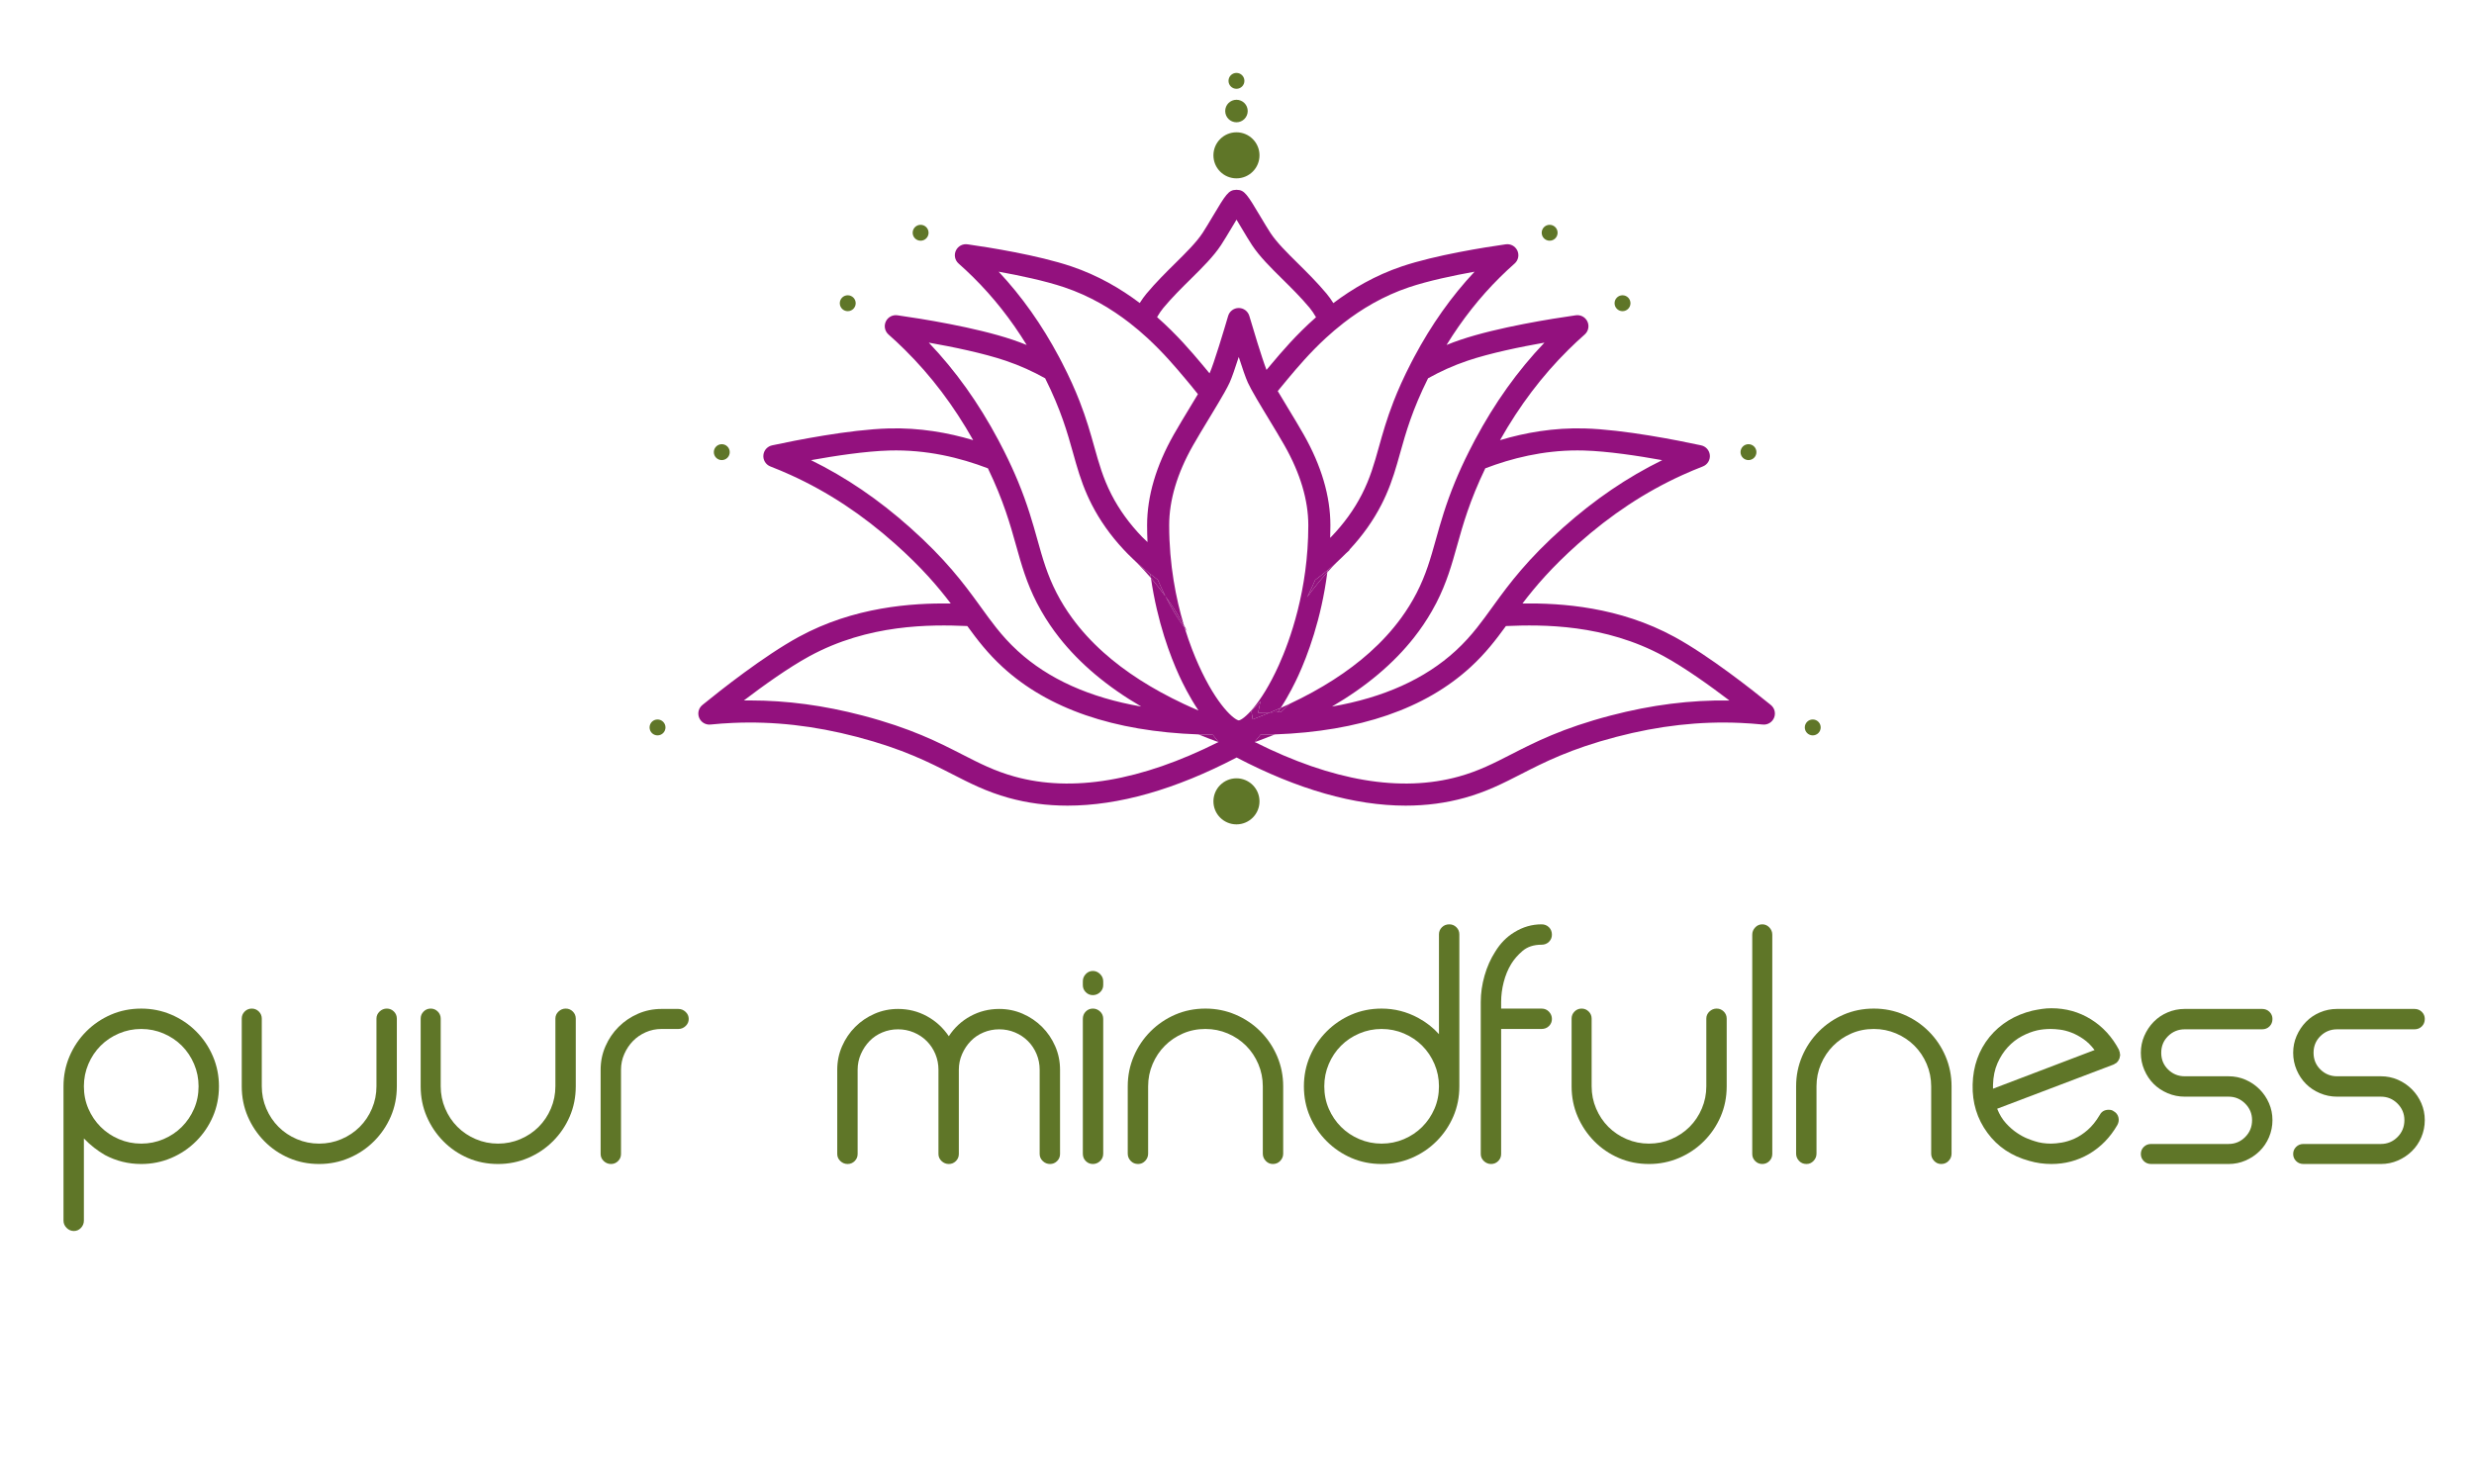 <?xml version="1.0" encoding="utf-8"?>
<!-- Generator: Adobe Illustrator 15.0.2, SVG Export Plug-In . SVG Version: 6.00 Build 0)  -->
<!DOCTYPE svg PUBLIC "-//W3C//DTD SVG 1.1//EN" "http://www.w3.org/Graphics/SVG/1.1/DTD/svg11.dtd">
<svg version="1.1" id="Laag_1" xmlns="http://www.w3.org/2000/svg" xmlns:xlink="http://www.w3.org/1999/xlink" x="0px" y="0px"
	 width="1231.902px" height="739.248px" viewBox="0 0 1231.902 739.248" enable-background="new 0 0 1231.902 739.248"
	 xml:space="preserve">
<g>
	<path fill="#5F7628" d="M109.024,541.055c0,5.392-1.005,10.406-3.01,15.05c-2.008,4.645-4.789,8.745-8.342,12.299
		c-3.555,3.555-7.683,6.337-12.384,8.342c-4.703,2.008-9.691,3.01-14.964,3.01c-6.423,0-12.443-1.489-18.06-4.472
		c-3.784-2.177-7.283-4.929-10.492-8.256v40.936c0,1.376-0.489,2.58-1.462,3.612c-0.976,1.031-2.15,1.548-3.526,1.548
		s-2.58-0.517-3.612-1.548c-1.032-1.032-1.548-2.236-1.548-3.612v-66.908c0-5.272,1.002-10.261,3.01-14.964
		c2.005-4.7,4.786-8.828,8.342-12.384c3.553-3.553,7.654-6.335,12.298-8.342c4.644-2.005,9.659-3.011,15.05-3.011
		c5.273,0,10.261,1.006,14.964,3.011c4.701,2.007,8.829,4.789,12.384,8.342c3.553,3.556,6.334,7.684,8.342,12.384
		C108.02,530.794,109.024,535.782,109.024,541.055z M41.772,541.055c0,4.016,0.745,7.74,2.236,11.181
		c1.489,3.439,3.526,6.449,6.106,9.029s5.617,4.617,9.116,6.106c3.497,1.491,7.194,2.235,11.094,2.235
		c3.897,0,7.595-0.744,11.094-2.235c3.497-1.489,6.536-3.526,9.116-6.106s4.614-5.59,6.106-9.029
		c1.489-3.44,2.236-7.165,2.236-11.181c0-3.896-0.747-7.595-2.236-11.094c-1.492-3.496-3.526-6.536-6.106-9.116
		s-5.62-4.614-9.116-6.105c-3.499-1.489-7.197-2.236-11.094-2.236c-3.9,0-7.598,0.747-11.094,2.236
		c-3.499,1.491-6.536,3.525-9.116,6.105s-4.617,5.62-6.106,9.116C42.517,533.46,41.772,537.158,41.772,541.055z"/>
	<path fill="#5F7628" d="M192.614,502.354c1.376,0,2.551,0.489,3.526,1.462c0.973,0.976,1.462,2.15,1.462,3.526v33.712
		c0,5.392-1.005,10.406-3.01,15.05c-2.007,4.645-4.789,8.745-8.342,12.299c-3.556,3.555-7.684,6.337-12.384,8.342
		c-4.703,2.008-9.691,3.01-14.964,3.01c-5.391,0-10.406-1.002-15.05-3.01c-4.644-2.005-8.716-4.787-12.212-8.342
		c-3.499-3.554-6.251-7.654-8.256-12.299c-2.007-4.644-3.01-9.658-3.01-15.05v-33.712c0-1.376,0.486-2.551,1.462-3.526
		c0.973-0.973,2.15-1.462,3.526-1.462s2.551,0.489,3.526,1.462c0.973,0.976,1.462,2.15,1.462,3.526v33.712
		c0,3.899,0.744,7.598,2.236,11.094c1.489,3.5,3.526,6.536,6.106,9.116s5.617,4.617,9.116,6.106
		c3.496,1.491,7.194,2.235,11.094,2.235c3.897,0,7.595-0.744,11.094-2.235c3.497-1.489,6.536-3.526,9.116-6.106
		c2.58-2.58,4.615-5.616,6.106-9.116c1.489-3.496,2.236-7.194,2.236-11.094v-33.712c0-1.376,0.516-2.551,1.548-3.526
		C190.034,502.844,191.238,502.354,192.614,502.354z"/>
	<path fill="#5F7628" d="M281.708,502.354c1.376,0,2.551,0.489,3.526,1.462c0.973,0.976,1.462,2.15,1.462,3.526v33.712
		c0,5.392-1.005,10.406-3.01,15.05c-2.007,4.645-4.789,8.745-8.342,12.299c-3.556,3.555-7.684,6.337-12.384,8.342
		c-4.703,2.008-9.691,3.01-14.964,3.01c-5.391,0-10.406-1.002-15.05-3.01c-4.644-2.005-8.716-4.787-12.212-8.342
		c-3.499-3.554-6.251-7.654-8.256-12.299c-2.007-4.644-3.01-9.658-3.01-15.05v-33.712c0-1.376,0.486-2.551,1.462-3.526
		c0.973-0.973,2.15-1.462,3.526-1.462s2.551,0.489,3.526,1.462c0.973,0.976,1.462,2.15,1.462,3.526v33.712
		c0,3.899,0.744,7.598,2.236,11.094c1.489,3.5,3.526,6.536,6.106,9.116s5.617,4.617,9.116,6.106
		c3.496,1.491,7.194,2.235,11.094,2.235c3.897,0,7.595-0.744,11.094-2.235c3.497-1.489,6.536-3.526,9.116-6.106
		c2.58-2.58,4.615-5.616,6.106-9.116c1.489-3.496,2.236-7.194,2.236-11.094v-33.712c0-1.376,0.516-2.551,1.548-3.526
		C279.128,502.844,280.332,502.354,281.708,502.354z"/>
	<path fill="#5F7628" d="M304.238,579.755c-1.376,0-2.58-0.486-3.612-1.462c-1.032-0.973-1.548-2.15-1.548-3.526v-41.968
		c0-4.128,0.801-8.024,2.408-11.696c1.604-3.668,3.784-6.88,6.536-9.632s5.961-4.929,9.632-6.536
		c3.668-1.604,7.568-2.407,11.696-2.407h8.428c1.376,0,2.58,0.488,3.612,1.462c1.032,0.976,1.548,2.149,1.548,3.525
		s-0.516,2.554-1.548,3.526c-1.032,0.976-2.236,1.462-3.612,1.462h-8.428c-2.752,0-5.362,0.546-7.826,1.634
		c-2.467,1.091-4.587,2.554-6.364,4.386c-1.779,1.836-3.212,3.986-4.3,6.45c-1.091,2.468-1.634,5.074-1.634,7.826v41.968
		c0,1.376-0.489,2.554-1.462,3.526C306.789,579.269,305.614,579.755,304.238,579.755z"/>
	<path fill="#5F7628" d="M422.057,579.755c-1.376,0-2.58-0.486-3.612-1.462c-1.032-0.973-1.548-2.15-1.548-3.526v-41.968
		c0-4.128,0.801-8.024,2.408-11.696c1.604-3.668,3.783-6.88,6.535-9.632s5.961-4.929,9.633-6.536
		c3.668-1.604,7.568-2.407,11.695-2.407c5.16,0,9.947,1.203,14.362,3.611c4.413,2.408,8.055,5.735,10.923,9.977
		c2.752-4.241,6.334-7.568,10.75-9.977c4.412-2.408,9.201-3.611,14.361-3.611c4.128,0,8.025,0.803,11.695,2.407
		c3.669,1.607,6.881,3.784,9.633,6.536s4.929,5.964,6.535,9.632c1.605,3.672,2.408,7.568,2.408,11.696v41.968
		c0,1.376-0.488,2.554-1.461,3.526c-0.977,0.976-2.15,1.462-3.526,1.462s-2.58-0.486-3.612-1.462
		c-1.031-0.973-1.548-2.15-1.548-3.526v-41.968c0-2.752-0.517-5.358-1.548-7.826c-1.032-2.464-2.467-4.614-4.301-6.45
		c-1.835-1.832-3.984-3.268-6.449-4.3c-2.467-1.032-5.074-1.548-7.826-1.548s-5.361,0.516-7.826,1.548
		c-2.467,1.032-4.588,2.468-6.363,4.3c-1.779,1.836-3.212,3.986-4.301,6.45c-1.091,2.468-1.634,5.074-1.634,7.826v41.968
		c0,1.376-0.489,2.554-1.462,3.526c-0.976,0.976-2.15,1.462-3.525,1.462c-1.377,0-2.58-0.486-3.613-1.462
		c-1.031-0.973-1.547-2.15-1.547-3.526v-41.968c0-2.752-0.517-5.358-1.549-7.826c-1.031-2.464-2.467-4.614-4.3-6.45
		c-1.835-1.832-3.985-3.268-6.45-4.3c-2.467-1.032-5.074-1.548-7.826-1.548s-5.361,0.516-7.826,1.548
		c-2.467,1.032-4.587,2.468-6.363,4.3c-1.779,1.836-3.211,3.986-4.301,6.45c-1.09,2.468-1.633,5.074-1.633,7.826v41.968
		c0,1.376-0.49,2.554-1.463,3.526C424.607,579.269,423.433,579.755,422.057,579.755z"/>
	<path fill="#5F7628" d="M544.176,495.646c-1.377,0-2.554-0.486-3.526-1.462c-0.976-0.973-1.462-2.149-1.462-3.525v-1.893
		c0-1.376,0.486-2.58,1.462-3.611c0.973-1.032,2.149-1.549,3.526-1.549c1.375,0,2.58,0.517,3.611,1.549
		c1.032,1.031,1.549,2.235,1.549,3.611v1.893c0,1.376-0.517,2.553-1.549,3.525C546.756,495.16,545.551,495.646,544.176,495.646z
		 M544.176,579.755c-1.377,0-2.554-0.486-3.526-1.462c-0.976-0.973-1.462-2.206-1.462-3.698v-67.08c0-1.488,0.486-2.723,1.462-3.698
		c0.973-0.973,2.149-1.462,3.526-1.462c1.375,0,2.58,0.489,3.611,1.462c1.032,0.976,1.549,2.21,1.549,3.698v67.08
		c0,1.492-0.517,2.726-1.549,3.698C546.756,579.269,545.551,579.755,544.176,579.755z"/>
	<path fill="#5F7628" d="M566.707,579.755c-1.492,0-2.726-0.516-3.698-1.548c-0.976-1.032-1.462-2.236-1.462-3.612v-33.54
		c0-5.272,1.002-10.261,3.01-14.964c2.005-4.7,4.787-8.828,8.342-12.384c3.553-3.553,7.654-6.335,12.299-8.342
		c4.644-2.005,9.658-3.011,15.049-3.011c5.273,0,10.262,1.006,14.965,3.011c4.7,2.007,8.828,4.789,12.384,8.342
		c3.553,3.556,6.335,7.684,8.342,12.384c2.005,4.703,3.011,9.691,3.011,14.964v33.54c0,1.376-0.49,2.58-1.463,3.612
		c-0.975,1.032-2.209,1.548-3.697,1.548c-1.377,0-2.554-0.516-3.526-1.548c-0.976-1.032-1.462-2.236-1.462-3.612v-33.54
		c0-3.896-0.748-7.595-2.236-11.094c-1.492-3.496-3.525-6.536-6.105-9.116s-5.62-4.614-9.116-6.105
		c-3.499-1.489-7.197-2.236-11.095-2.236c-4.015,0-7.739,0.747-11.18,2.236c-3.439,1.491-6.449,3.525-9.029,6.105
		s-4.617,5.62-6.106,9.116c-1.491,3.499-2.235,7.197-2.235,11.094v33.54c0,1.376-0.49,2.58-1.463,3.612
		C569.257,579.239,568.082,579.755,566.707,579.755z"/>
	<path fill="#5F7628" d="M687.965,502.354c6.42,0,12.497,1.549,18.232,4.645c4.012,2.18,7.452,4.875,10.319,8.084v-49.708
		c0-1.376,0.487-2.551,1.462-3.526c0.973-0.973,2.207-1.462,3.698-1.462c1.376,0,2.55,0.489,3.526,1.462
		c0.973,0.976,1.462,2.15,1.462,3.526v75.68c0,5.392-1.005,10.406-3.011,15.05c-2.007,4.645-4.789,8.745-8.342,12.299
		c-3.555,3.555-7.684,6.337-12.384,8.342c-4.703,2.008-9.69,3.01-14.964,3.01c-5.391,0-10.406-1.002-15.05-3.01
		c-4.644-2.005-8.745-4.787-12.298-8.342c-3.556-3.554-6.338-7.654-8.342-12.299c-2.008-4.644-3.011-9.658-3.011-15.05
		c0-5.272,1.003-10.261,3.011-14.964c2.004-4.7,4.786-8.828,8.342-12.384c3.553-3.553,7.654-6.335,12.298-8.342
		C677.559,503.36,682.574,502.354,687.965,502.354z M716.517,541.055c0-3.896-0.747-7.595-2.235-11.094
		c-1.492-3.496-3.526-6.536-6.106-9.116s-5.62-4.614-9.116-6.105c-3.499-1.489-7.197-2.236-11.094-2.236
		c-3.899,0-7.598,0.747-11.094,2.236c-3.5,1.491-6.536,3.525-9.116,6.105s-4.617,5.62-6.106,9.116
		c-1.491,3.499-2.235,7.197-2.235,11.094c0,4.016,0.744,7.74,2.235,11.181c1.489,3.439,3.526,6.449,6.106,9.029
		s5.616,4.617,9.116,6.106c3.496,1.491,7.194,2.235,11.094,2.235c3.896,0,7.595-0.744,11.094-2.235
		c3.496-1.489,6.536-3.526,9.116-6.106s4.614-5.59,6.106-9.029C715.77,548.795,716.517,545.07,716.517,541.055z"/>
	<path fill="#5F7628" d="M742.486,579.755c-1.375,0-2.579-0.486-3.611-1.462c-1.032-0.973-1.548-2.15-1.548-3.526v-75.68
		c0-4.356,0.629-8.742,1.892-13.158c1.261-4.413,3.037-8.398,5.332-11.954c2.521-4.128,5.676-7.337,9.461-9.632
		c4.24-2.637,8.771-3.956,13.588-3.956c1.488,0,2.722,0.489,3.697,1.462c0.973,0.976,1.462,2.209,1.462,3.698
		c0,1.376-0.489,2.553-1.462,3.526c-0.976,0.976-2.209,1.462-3.697,1.462c-3.9,0-7.053,1.031-9.461,3.096s-4.3,4.243-5.676,6.536
		c-1.607,2.639-2.838,5.619-3.697,8.944c-0.861,3.327-1.291,6.651-1.291,9.976v3.268H767.6c1.488,0,2.722,0.517,3.697,1.549
		c0.973,1.031,1.462,2.235,1.462,3.611s-0.489,2.554-1.462,3.526c-0.976,0.976-2.209,1.462-3.697,1.462h-20.125v62.264
		c0,1.376-0.488,2.554-1.461,3.526C745.037,579.269,743.863,579.755,742.486,579.755z"/>
	<path fill="#5F7628" d="M854.802,502.354c1.376,0,2.551,0.489,3.526,1.462c0.973,0.976,1.462,2.15,1.462,3.526v33.712
		c0,5.392-1.005,10.406-3.011,15.05c-2.007,4.645-4.789,8.745-8.342,12.299c-3.555,3.555-7.684,6.337-12.383,8.342
		c-4.703,2.008-9.691,3.01-14.965,3.01c-5.391,0-10.406-1.002-15.05-3.01c-4.644-2.005-8.716-4.787-12.212-8.342
		c-3.499-3.554-6.252-7.654-8.256-12.299c-2.008-4.644-3.01-9.658-3.01-15.05v-33.712c0-1.376,0.486-2.551,1.461-3.526
		c0.974-0.973,2.15-1.462,3.526-1.462s2.551,0.489,3.526,1.462c0.973,0.976,1.462,2.15,1.462,3.526v33.712
		c0,3.899,0.744,7.598,2.235,11.094c1.489,3.5,3.526,6.536,6.106,9.116s5.617,4.617,9.116,6.106
		c3.496,1.491,7.194,2.235,11.094,2.235c3.896,0,7.596-0.744,11.094-2.235c3.497-1.489,6.537-3.526,9.116-6.106
		c2.58-2.58,4.614-5.616,6.106-9.116c1.488-3.496,2.236-7.194,2.236-11.094v-33.712c0-1.376,0.516-2.551,1.547-3.526
		C852.223,502.844,853.426,502.354,854.802,502.354z"/>
	<path fill="#5F7628" d="M877.504,579.755c-1.375,0-2.553-0.486-3.525-1.462c-0.977-0.973-1.463-2.15-1.463-3.526v-109.22
		c0-1.376,0.486-2.58,1.463-3.612c0.973-1.032,2.15-1.548,3.525-1.548c1.377,0,2.551,0.516,3.526,1.548
		c0.973,1.032,1.462,2.236,1.462,3.612v109.22c0,1.376-0.489,2.554-1.462,3.526C880.055,579.269,878.881,579.755,877.504,579.755z"
		/>
	<path fill="#5F7628" d="M899.518,579.755c-1.491,0-2.725-0.516-3.697-1.548c-0.976-1.032-1.463-2.236-1.463-3.612v-33.54
		c0-5.272,1.003-10.261,3.011-14.964c2.005-4.7,4.786-8.828,8.342-12.384c3.554-3.553,7.654-6.335,12.298-8.342
		c4.645-2.005,9.66-3.011,15.051-3.011c5.271,0,10.26,1.006,14.963,3.011c4.701,2.007,8.828,4.789,12.385,8.342
		c3.553,3.556,6.334,7.684,8.342,12.384c2.006,4.703,3.01,9.691,3.01,14.964v33.54c0,1.376-0.488,2.58-1.461,3.612
		c-0.977,1.032-2.209,1.548-3.699,1.548c-1.375,0-2.553-0.516-3.525-1.548c-0.977-1.032-1.463-2.236-1.463-3.612v-33.54
		c0-3.896-0.746-7.595-2.234-11.094c-1.492-3.496-3.527-6.536-6.107-9.116s-5.619-4.614-9.115-6.105
		c-3.5-1.489-7.197-2.236-11.094-2.236c-4.016,0-7.74,0.747-11.181,2.236c-3.44,1.491-6.45,3.525-9.03,6.105
		s-4.617,5.62-6.105,9.116c-1.492,3.499-2.236,7.197-2.236,11.094v33.54c0,1.376-0.488,2.58-1.462,3.612
		C902.068,579.239,900.895,579.755,899.518,579.755z"/>
	<path fill="#5F7628" d="M1055.521,524.371c0,0.23,0.026,0.403,0.086,0.516c0.057,0.116,0.086,0.288,0.086,0.517
		c0,0.459-0.06,0.747-0.172,0.859c0,0.46-0.06,0.747-0.172,0.86v0.172c-0.231,0.231-0.345,0.46-0.345,0.688l-0.172,0.173
		c-0.115,0.115-0.172,0.23-0.172,0.344c0,0.115-0.115,0.231-0.344,0.344c-0.115,0.231-0.231,0.374-0.344,0.43
		c-0.116,0.06-0.231,0.146-0.345,0.259l-0.688,0.344c0,0.115-0.06,0.172-0.172,0.172c-0.116,0-0.231,0.06-0.344,0.172
		l-57.965,22.017c1.146,2.867,2.607,5.275,4.387,7.224c1.776,1.951,3.611,3.556,5.504,4.815c1.892,1.264,3.639,2.21,5.246,2.839
		c1.604,0.631,2.809,1.062,3.611,1.29c2.408,0.803,5.102,1.203,8.084,1.203c1.489,0,3.269-0.172,5.332-0.516
		c2.064-0.344,4.185-1.002,6.364-1.978c2.177-0.974,4.356-2.408,6.536-4.301c2.177-1.892,4.185-4.386,6.02-7.481
		c0.917-1.72,2.408-2.58,4.473-2.58c1.032,0,1.833,0.231,2.408,0.688c1.26,0.688,2.063,1.693,2.407,3.011
		c0.345,1.319,0.172,2.609-0.516,3.87c-3.556,6.191-8.256,11.008-14.104,14.447c-5.734,3.327-11.983,4.988-18.747,4.988
		c-3.784,0-7.456-0.516-11.009-1.548c-8.831-2.408-15.768-7.052-20.812-13.933c-5.16-6.992-7.627-15.02-7.396-24.079
		c0.229-9.173,3.037-17.085,8.429-23.736c5.388-6.536,12.496-10.893,21.327-13.072c1.604-0.344,3.183-0.629,4.73-0.859
		c1.548-0.229,3.123-0.345,4.73-0.345c7.224,0,13.786,1.836,19.693,5.504c5.904,3.672,10.578,8.772,14.019,15.309v0.344
		c0.112,0.115,0.172,0.231,0.172,0.344C1055.461,523.799,1055.521,524.027,1055.521,524.371z M1042.965,522.995
		c-1.721-2.293-3.586-4.128-5.591-5.504c-2.007-1.376-3.985-2.436-5.934-3.183c-1.951-0.744-3.813-1.23-5.59-1.462
		c-1.779-0.229-3.354-0.344-4.73-0.344c-1.147,0-2.295,0.059-3.439,0.172c-1.147,0.115-2.236,0.288-3.269,0.516
		c-2.523,0.575-5.074,1.549-7.653,2.925c-2.58,1.376-4.902,3.182-6.967,5.418c-2.063,2.235-3.783,4.901-5.159,7.998
		c-1.376,3.096-2.124,6.708-2.236,10.836v1.892L1042.965,522.995z"/>
	<path fill="#5F7628" d="M1079.6,516.029c-2.295,2.235-3.439,5.018-3.439,8.342c0,3.327,1.145,6.105,3.439,8.342
		c2.293,2.236,5.045,3.354,8.256,3.354h21.844c2.98,0,5.789,0.575,8.429,1.721c2.636,1.147,4.958,2.725,6.966,4.729
		c2.005,2.008,3.582,4.33,4.729,6.966c1.146,2.64,1.721,5.448,1.721,8.429c0,2.982-0.575,5.821-1.721,8.514
		c-1.147,2.695-2.725,5.018-4.729,6.966c-2.008,1.951-4.33,3.499-6.966,4.645c-2.64,1.147-5.448,1.72-8.429,1.72h-38.527
		c-1.492,0-2.726-0.486-3.698-1.462c-0.976-0.973-1.462-2.15-1.462-3.526s0.486-2.55,1.462-3.525
		c0.973-0.974,2.206-1.462,3.698-1.462h38.527c3.209,0,5.961-1.146,8.257-3.44c2.292-2.292,3.439-5.101,3.439-8.428
		c0-3.209-1.147-5.961-3.439-8.256c-2.296-2.293-5.048-3.44-8.257-3.44h-21.844c-2.982,0-5.821-0.572-8.514-1.72
		c-2.695-1.146-5.018-2.693-6.966-4.645c-1.951-1.948-3.499-4.271-4.645-6.966c-1.147-2.692-1.72-5.53-1.72-8.514
		c0-2.98,0.572-5.789,1.72-8.428c1.146-2.637,2.693-4.959,4.645-6.967c1.948-2.005,4.271-3.582,6.966-4.729
		c2.692-1.146,5.531-1.72,8.514-1.72h38.528c1.489,0,2.723,0.488,3.698,1.462c0.973,0.976,1.462,2.149,1.462,3.525
		c0,1.492-0.489,2.726-1.462,3.698c-0.976,0.976-2.209,1.462-3.698,1.462h-38.528C1084.645,512.675,1081.893,513.793,1079.6,516.029
		z"/>
	<path fill="#5F7628" d="M1155.45,516.029c-2.295,2.235-3.439,5.018-3.439,8.342c0,3.327,1.145,6.105,3.439,8.342
		c2.293,2.236,5.045,3.354,8.256,3.354h21.844c2.98,0,5.789,0.575,8.429,1.721c2.636,1.147,4.958,2.725,6.966,4.729
		c2.005,2.008,3.582,4.33,4.729,6.966c1.146,2.64,1.721,5.448,1.721,8.429c0,2.982-0.575,5.821-1.721,8.514
		c-1.147,2.695-2.725,5.018-4.729,6.966c-2.008,1.951-4.33,3.499-6.966,4.645c-2.64,1.147-5.448,1.72-8.429,1.72h-38.527
		c-1.492,0-2.726-0.486-3.698-1.462c-0.976-0.973-1.462-2.15-1.462-3.526s0.486-2.55,1.462-3.525
		c0.973-0.974,2.206-1.462,3.698-1.462h38.527c3.209,0,5.961-1.146,8.257-3.44c2.292-2.292,3.439-5.101,3.439-8.428
		c0-3.209-1.147-5.961-3.439-8.256c-2.296-2.293-5.048-3.44-8.257-3.44h-21.844c-2.982,0-5.821-0.572-8.514-1.72
		c-2.695-1.146-5.018-2.693-6.966-4.645c-1.951-1.948-3.499-4.271-4.645-6.966c-1.147-2.692-1.72-5.53-1.72-8.514
		c0-2.98,0.572-5.789,1.72-8.428c1.146-2.637,2.693-4.959,4.645-6.967c1.948-2.005,4.271-3.582,6.966-4.729
		c2.692-1.146,5.531-1.72,8.514-1.72h38.528c1.489,0,2.723,0.488,3.698,1.462c0.973,0.976,1.462,2.149,1.462,3.525
		c0,1.492-0.489,2.726-1.462,3.698c-0.976,0.976-2.209,1.462-3.698,1.462h-38.528
		C1160.495,512.675,1157.743,513.793,1155.45,516.029z"/>
</g>
<g>
	<path fill="#5F7628" d="M627.153,77.365c0,6.335-5.136,11.47-11.47,11.47c-6.336,0-11.471-5.135-11.471-11.47
		s5.135-11.47,11.471-11.47C622.018,65.895,627.153,71.03,627.153,77.365"/>
	<path fill="#5F7628" d="M619.643,40.273c0,2.187-1.772,3.96-3.959,3.96c-2.188,0-3.96-1.773-3.96-3.96s1.772-3.959,3.96-3.959
		C617.87,36.314,619.643,38.086,619.643,40.273"/>
	<path fill="#5F7628" d="M767.671,115.932c0,2.187,1.772,3.96,3.96,3.96c2.186,0,3.959-1.773,3.959-3.96s-1.773-3.959-3.959-3.959
		C769.443,111.973,767.671,113.745,767.671,115.932"/>
	<path fill="#5F7628" d="M803.959,151.028c0,2.187,1.771,3.959,3.959,3.959s3.96-1.772,3.96-3.959s-1.772-3.96-3.96-3.96
		S803.959,148.841,803.959,151.028"/>
	<path fill="#5F7628" d="M866.678,225.201c0,2.187,1.771,3.96,3.96,3.96c2.186,0,3.959-1.773,3.959-3.96s-1.773-3.959-3.959-3.959
		C868.449,221.242,866.678,223.014,866.678,225.201"/>
	<path fill="#5F7628" d="M898.676,362.314c0,2.187,1.771,3.96,3.959,3.96s3.96-1.773,3.96-3.96s-1.772-3.96-3.96-3.96
		S898.676,360.127,898.676,362.314"/>
	<path fill="#5F7628" d="M462.372,115.932c0,2.187-1.772,3.96-3.959,3.96s-3.96-1.773-3.96-3.96s1.773-3.959,3.96-3.959
		S462.372,113.745,462.372,115.932"/>
	<path fill="#5F7628" d="M426.084,151.028c0,2.187-1.772,3.959-3.959,3.959s-3.959-1.772-3.959-3.959s1.772-3.96,3.959-3.96
		S426.084,148.841,426.084,151.028"/>
	<path fill="#5F7628" d="M363.365,225.201c0,2.187-1.772,3.96-3.959,3.96s-3.96-1.773-3.96-3.96s1.773-3.959,3.96-3.959
		S363.365,223.014,363.365,225.201"/>
	<path fill="#5F7628" d="M331.368,362.314c0,2.187-1.773,3.96-3.96,3.96s-3.959-1.773-3.959-3.96s1.772-3.96,3.959-3.96
		S331.368,360.127,331.368,362.314"/>
	<path fill="#5F7628" d="M621.287,55.299c0,3.095-2.509,5.604-5.604,5.604c-3.095,0-5.604-2.509-5.604-5.604
		c0-3.095,2.509-5.604,5.604-5.604C618.778,49.695,621.287,52.204,621.287,55.299"/>
	<path fill="#5F7628" d="M615.683,387.66c-6.335,0-11.47,5.135-11.47,11.47s5.135,11.469,11.47,11.469
		c6.334,0,11.471-5.134,11.471-11.469S622.017,387.66,615.683,387.66"/>
	<path fill="#93117E" d="M572.809,285.923c-1.125-0.891-2.225-1.794-3.303-2.708c-0.158-0.133-0.318-0.267-0.476-0.401
		c-1.101-0.941-2.185-1.89-3.233-2.854c2.455,2.473,4.895,5.1,7.293,7.889C572.997,287.206,572.896,286.575,572.809,285.923
		C572.809,285.923,572.809,285.923,572.809,285.923"/>
	<path fill="#93117E" d="M561.433,275.734c1.403,1.432,2.856,2.841,4.364,4.226C564.346,278.499,562.89,277.09,561.433,275.734"/>
	<path fill="#93117E" d="M663.416,282.019c-0.766,0.668-1.547,1.328-2.338,1.985c-0.001,0.001-0.003,0.003-0.005,0.004
		c-0.042,0.342-0.093,0.67-0.137,1.009c1.583-1.75,3.18-3.44,4.785-5.057C664.968,280.653,664.198,281.339,663.416,282.019"/>
	<path fill="#93117E" d="M637.846,354.658c1.403-1.392,2.834-2.754,4.296-4.085c-1.45,0.683-2.929,1.353-4.423,2.016
		c-0.463,0.712-0.934,1.423-1.421,2.128C636.812,354.695,637.335,354.683,637.846,354.658"/>
	<path fill="#93117E" d="M665.722,279.96c1.507-1.385,2.962-2.795,4.365-4.227C668.63,277.089,667.174,278.499,665.722,279.96"/>
	<path fill="#93117E" d="M627.629,365.954c-0.968,1.193-1.936,2.388-2.866,3.616c0.031,0.016,0.062,0.03,0.093,0.046
		c3.393-1.234,6.704-2.508,9.932-3.823C632.431,365.878,630.044,365.931,627.629,365.954"/>
	<path fill="#93117E" d="M589.499,311.387c0.147,0.492,0.294,0.979,0.442,1.459c0.414,0.566,0.83,1.126,1.25,1.67
		C590.643,313.467,590.075,312.425,589.499,311.387"/>
	<path fill="#93117E" d="M596.731,365.793c3.228,1.315,6.54,2.589,9.933,3.823c0.03-0.015,0.062-0.03,0.092-0.046
		c-0.93-1.228-1.898-2.423-2.865-3.616C601.476,365.931,599.088,365.878,596.731,365.793"/>
	<path fill="#93117E" d="M881.686,351.07l-0.312-0.254c-8.542-6.957-30.275-24.157-47.554-33.583
		c-27.515-15.013-56.336-16.914-75.717-16.657c6.401-8.42,14.507-17.961,27.629-29.648c16.466-14.666,33.459-25.884,51.95-34.297
		c3.375-1.535,6.815-2.983,10.226-4.305c2.318-0.898,3.746-3.239,3.482-5.711c-0.256-2.405-2.052-4.353-4.41-4.814l-0.385-0.083
		c-10.768-2.319-37.938-7.773-57.631-8.325c-15.342-0.426-29.529,2.095-42.036,5.832c9.731-17.243,20.908-32.03,34.062-45.05
		c2.628-2.601,5.354-5.15,8.104-7.577c1.863-1.644,2.393-4.332,1.292-6.56c-1.072-2.171-3.439-3.378-5.806-2.994l-0.38,0.055
		c-10.903,1.549-38.281,5.832-56.961,12.134c-2.373,0.8-4.688,1.666-6.95,2.584c7.787-12.669,16.567-23.798,26.642-33.77
		c2.352-2.327,4.797-4.614,7.269-6.796c1.864-1.646,2.393-4.336,1.289-6.564c-1.073-2.167-3.438-3.373-5.802-2.99l-0.343,0.049
		c-9.825,1.397-34.495,5.26-51.331,10.939c-13.271,4.476-24.601,11.13-34.086,18.283c-1.088-1.733-2.216-3.318-3.383-4.714
		c-4.714-5.635-9.831-10.691-14.346-15.152c-5.381-5.315-10.462-10.336-13.578-15.067c-1.351-2.049-3.182-5.12-4.953-8.09
		c-6.579-11.033-7.948-13.329-11.752-13.394c-0.067-0.002-0.137-0.002-0.204,0c-0.067-0.001-0.136-0.001-0.202,0
		c-3.805,0.064-5.174,2.361-11.756,13.4c-1.771,2.968-3.601,6.037-4.949,8.085c-3.116,4.729-8.198,9.75-13.577,15.065
		c-4.517,4.461-9.633,9.518-14.349,15.153c-1.155,1.383-2.273,2.95-3.353,4.666c-9.472-7.135-20.778-13.768-34.021-18.235
		c-16.838-5.68-41.508-9.542-51.334-10.939l-0.342-0.049c-2.375-0.382-4.729,0.825-5.802,2.991
		c-1.103,2.228-0.573,4.919,1.291,6.563c2.466,2.177,4.911,4.464,7.269,6.796c10.076,9.973,18.855,21.103,26.642,33.771
		c-2.263-0.919-4.577-1.785-6.95-2.585c-18.679-6.301-46.056-10.585-56.96-12.134l-0.382-0.055c-2.37-0.381-4.732,0.824-5.805,2.993
		c-1.102,2.228-0.571,4.917,1.291,6.561c2.748,2.424,5.474,4.973,8.105,7.577c13.154,13.021,24.33,27.806,34.059,45.046
		c-12.504-3.737-26.691-6.256-42.032-5.828c-19.697,0.552-46.867,6.007-57.634,8.326l-0.381,0.081
		c-2.359,0.462-4.155,2.41-4.412,4.816c-0.263,2.472,1.165,4.812,3.483,5.71c3.413,1.323,6.853,2.771,10.226,4.305
		c18.491,8.412,35.484,19.631,51.95,34.297c13.123,11.687,21.229,21.228,27.631,29.649c-19.381-0.257-48.203,1.642-75.719,16.656
		c-17.286,9.431-39.017,26.629-47.558,33.587l-0.307,0.25c-1.894,1.481-2.61,4.031-1.748,6.291c0.887,2.324,3.227,3.773,5.696,3.51
		c3.661-0.373,7.385-0.644,11.067-0.809c20.296-0.905,40.527,1.373,61.861,6.961c22.933,6.006,35.965,12.68,47.465,18.569
		c8.758,4.484,17.029,8.721,27.978,11.769c9.354,2.604,19.17,3.904,29.431,3.904c25.461,0,53.651-8.026,84.176-23.966
		c30.526,15.94,58.712,23.966,84.175,23.966c10.259,0,20.079-1.3,29.432-3.904c10.949-3.048,19.22-7.284,27.978-11.769
		c11.499-5.889,24.531-12.562,47.465-18.569c21.333-5.587,41.571-7.863,61.859-6.961c3.684,0.165,7.408,0.436,11.069,0.809
		c2.466,0.258,4.81-1.187,5.695-3.512C884.295,355.099,883.577,352.551,881.686,351.07 M785.467,224.344
		c1.057,0,2.119,0.015,3.188,0.045c11.897,0.333,27.155,2.658,39.024,4.804c-17.416,8.548-33.584,19.554-49.265,33.521
		c-17.745,15.804-26.707,27.797-34.354,38.354c-0.367,0.507-0.734,1.014-1.097,1.515c-2.542,3.516-4.931,6.816-7.472,10.013
		c-3.122,3.929-6.476,7.701-10.638,11.524c-15.302,14.057-35.936,23.346-61.607,27.795c16.974-9.902,30.612-21.374,40.829-34.348
		c3.344-4.247,6.319-8.655,8.927-13.221c0.758-1.328,1.496-2.663,2.191-4.017c5.192-10.111,7.695-19.061,10.346-28.536
		c2.959-10.581,6.271-22.38,14.052-38.536C752.668,228.267,768.188,224.344,785.467,224.344 M669.024,160.854
		c8.962-6.964,19.729-13.437,32.505-17.747c9.602-3.239,22.318-5.91,32.707-7.781c-11.574,12.372-21.454,26.349-30.083,42.532
		c-0.493,0.924-0.956,1.821-1.421,2.718c-3.742,7.236-6.561,13.58-8.787,19.29c-3.412,8.752-5.456,16.035-7.345,22.787
		c-2.332,8.343-4.349,15.547-8.53,23.695l-0.009,0.018c-3.873,7.541-8.991,14.594-15.322,21.146
		c-0.131,0.121-0.262,0.244-0.392,0.366c0.071-2.061,0.109-4.151,0.109-6.27c0-14.415-4.466-29.601-13.272-45.135
		c-2.328-4.108-5.281-8.984-8.137-13.699c-1.644-2.714-3.308-5.462-4.806-7.99c1.973-2.46,3.78-4.61,5.321-6.442
		c4.457-5.298,10.583-12.577,18.591-19.964C662.887,165.858,665.844,163.326,669.024,160.854 M579.317,153.312
		c4.379-5.235,9.087-9.887,13.642-14.386c5.801-5.732,11.28-11.146,15.03-16.838c1.486-2.255,3.38-5.432,5.212-8.503
		c0.748-1.256,1.641-2.752,2.512-4.186c0.869,1.432,1.76,2.925,2.507,4.179c1.834,3.075,3.729,6.254,5.216,8.51
		c3.75,5.692,9.23,11.107,15.032,16.839c4.553,4.498,9.261,9.15,13.64,14.385c1.056,1.262,2.128,2.849,3.194,4.696
		c-9.972,8.777-17.312,17.497-22.156,23.255c-0.773,0.919-1.612,1.918-2.5,2.986c-2.397-6.239-6.862-21.099-8.546-26.875
		c-0.685-2.347-2.836-3.961-5.28-3.961s-4.596,1.614-5.28,3.961c-1.867,6.405-7.156,23.99-9.25,28.59
		c-1.424-1.737-2.742-3.308-3.914-4.701c-4.854-5.77-12.218-14.515-22.221-23.311C577.211,156.128,578.271,154.562,579.317,153.312
		 M497.282,135.327c10.388,1.87,23.104,4.541,32.707,7.781c12.743,4.298,23.487,10.749,32.435,17.692
		c3.181,2.468,6.139,4.996,8.871,7.515c8.043,7.408,14.191,14.715,18.662,20.029c1.851,2.201,4.086,4.86,6.532,7.968
		c-1.25,2.091-2.582,4.291-3.901,6.469c-2.854,4.713-5.806,9.587-8.133,13.693c-8.808,15.534-13.272,30.72-13.272,45.135
		c0,2.846,0.073,5.636,0.198,8.376c-0.742-0.722-1.487-1.431-2.231-2.126c-0.121-0.114-0.242-0.228-0.362-0.34
		c-6.334-6.554-11.455-13.608-15.328-21.152c-0.054-0.102-0.097-0.2-0.147-0.301c-4.083-8.03-6.087-15.167-8.394-23.411
		c-1.889-6.753-3.932-14.036-7.344-22.787c-2.227-5.711-5.046-12.055-8.789-19.291c-0.464-0.897-0.927-1.794-1.42-2.718
		C518.739,161.678,508.858,147.701,497.282,135.327 M453.104,262.714c-15.683-13.967-31.849-24.973-49.267-33.521
		c11.869-2.146,27.127-4.471,39.026-4.804c18.558-0.524,35.185,3.576,49.065,8.876c7.777,16.152,11.089,27.949,14.049,38.528
		c2.65,9.475,5.152,18.425,10.345,28.536c0.696,1.354,1.433,2.689,2.191,4.016c2.608,4.567,5.583,8.974,8.927,13.222
		c10.216,12.973,23.854,24.445,40.826,34.346c-25.67-4.449-46.305-13.738-61.604-27.793c-4.162-3.823-7.517-7.595-10.638-11.524
		c-2.541-3.197-4.929-6.497-7.471-10.012c-0.363-0.501-0.729-1.009-1.097-1.516C479.811,290.512,470.85,278.518,453.104,262.714
		 M606.664,369.616c-38.621,19.392-72.767,25.166-101.56,17.148c-9.877-2.75-17.31-6.557-25.915-10.963
		c-11.999-6.145-25.6-13.108-49.691-19.419c-19.232-5.037-37.644-7.513-56.01-7.513c-1.035,0-2.071,0.008-3.106,0.024
		c9.601-7.304,22.14-16.305,32.586-22.004c29.523-16.11,60.269-15.854,78.691-15.074c5.063,6.954,10.174,13.619,17.562,20.407
		c22.646,20.803,55.406,32.064,97.509,33.571c2.356,0.085,4.744,0.138,7.159,0.161c0.967,1.194,1.936,2.388,2.865,3.616
		C606.726,369.586,606.694,369.601,606.664,369.616 M616.849,358.805c-2.11-0.195-10.771-7.088-20.002-27.557
		c-2.015-4.466-4.529-10.701-6.906-18.401c-3.369-4.595-6.608-9.895-9.585-15.79c-0.012-0.025-0.023-0.05-0.036-0.075
		c-2.345-3.226-4.765-6.266-7.229-9.133c3.191,22.075,9.705,39.13,14.066,48.665c1.609,3.516,5.073,10.615,9.613,17.358
		c-2.516-1.077-4.993-2.17-7.393-3.299c-15.789-7.427-29.09-15.965-39.844-25.571c-6.016-5.376-11.229-11.088-15.64-17.125
		c-2.957-4.046-5.558-8.236-7.785-12.574c-4.685-9.12-6.933-17.162-9.537-26.473c-2.356-8.425-4.931-17.595-9.641-28.991
		c-1.923-4.65-4.207-9.677-6.976-15.176c-0.902-1.79-1.836-3.612-2.847-5.507c-9.879-18.531-21.239-34.452-34.622-48.498
		c11.878,2.093,26.994,5.192,38.277,8.998c7.104,2.396,13.644,5.395,19.662,8.755c7.916,15.861,11.086,27.147,13.9,37.207
		c1.969,7.04,3.85,13.76,7.073,21.018c0.692,1.558,1.442,3.14,2.272,4.756c4.058,7.9,9.297,15.293,15.688,22.171
		c0.679,0.73,1.369,1.454,2.072,2.172c1.457,1.355,2.913,2.763,4.364,4.225c1.05,0.964,2.131,1.914,3.233,2.854
		c0.157,0.134,0.317,0.268,0.476,0.401c1.08,0.913,2.178,1.816,3.304,2.708c1.206,0.956,2.428,1.904,3.688,2.835
		c1.205,2.807,2.476,5.555,3.821,8.224c2.793,3.845,5.481,7.949,8.013,12.332c0.396,0.688,0.782,1.38,1.168,2.073
		c-3.905-13.059-7.317-30.095-7.317-49.778c0-12.49,3.983-25.851,11.841-39.71c2.25-3.969,5.16-8.773,7.975-13.42
		c0.523-0.865,1.043-1.724,1.558-2.574c2.3-3.806,4.454-7.402,6.138-10.397c1.082-1.925,1.975-3.606,2.578-4.923
		c1.137-2.481,2.858-7.528,4.548-12.807c1.69,5.279,3.411,10.327,4.548,12.808c0.426,0.927,0.994,2.035,1.669,3.28
		c1.562,2.875,3.706,6.495,6.062,10.405c0.827,1.372,1.679,2.779,2.541,4.202c2.815,4.649,5.727,9.456,7.978,13.426
		c7.856,13.859,11.841,27.22,11.841,39.71c0,32.303-9.188,57.497-14.664,69.639C627.561,351.717,618.9,358.61,616.849,358.805
		 M623.134,354.206c1.456-1.652,2.95-3.267,4.476-4.852c-0.411,1.861-0.789,3.733-1.126,5.617c2.009-0.012,3.989-0.052,5.954-0.108
		c1.789-0.745,3.547-1.503,5.281-2.274c4.122-6.344,7.257-12.781,8.764-16.075c4.547-9.939,11.432-28.046,14.454-51.497
		c-3.451,3.815-6.836,7.947-10.074,12.441c0.068-0.135,0.138-0.266,0.207-0.401c1.343-2.66,2.608-5.4,3.812-8.196
		c2.146-1.582,4.206-3.204,6.196-4.857c0.791-0.657,1.57-1.318,2.338-1.985c0.78-0.681,1.552-1.366,2.306-2.058
		c1.452-1.463,2.908-2.871,4.365-4.227c0.609-0.567,1.219-1.126,1.827-1.676c0.035-0.116,0.071-0.232,0.105-0.348
		c6.454-6.92,11.741-14.362,15.827-22.318c0.83-1.616,1.581-3.198,2.272-4.757c3.224-7.257,5.106-13.978,7.075-21.018
		c2.814-10.06,5.982-21.346,13.897-37.206c6.02-3.36,12.56-6.359,19.664-8.755c11.282-3.806,26.4-6.905,38.277-8.998
		c-13.382,14.045-24.742,29.966-34.623,48.498c-1.011,1.896-1.945,3.719-2.848,5.51c-2.77,5.499-5.054,10.526-6.975,15.175
		c-4.709,11.395-7.284,20.564-9.641,28.989c-2.604,9.311-4.854,17.353-9.537,26.473c-2.228,4.338-4.828,8.528-7.785,12.574
		c-4.41,6.037-9.622,11.749-15.639,17.125c-10.753,9.606-24.056,18.144-39.845,25.571c-1.462,1.331-2.893,2.694-4.296,4.085
		c-0.512,0.026-1.034,0.037-1.548,0.059c-1.281,0.055-2.562,0.11-3.86,0.146c-2.815,1.173-5.691,2.317-8.645,3.426
		C623.55,356.93,623.336,355.569,623.134,354.206 M802.021,356.382c-24.093,6.311-37.692,13.274-49.692,19.419
		c-8.605,4.406-16.036,8.213-25.914,10.963c-28.792,8.014-62.938,2.246-101.56-17.148c-0.031-0.015-0.062-0.03-0.093-0.046
		c0.931-1.228,1.898-2.422,2.866-3.616c-0.458,0.004-0.918,0.006-1.376,0.01c0.458-0.004,0.918-0.006,1.376-0.01
		c2.415-0.023,4.802-0.076,7.158-0.161c42.102-1.507,74.865-12.769,97.51-33.571c7.39-6.788,12.499-13.453,17.562-20.406
		c18.42-0.78,49.167-1.036,78.692,15.073c10.441,5.697,22.983,14.7,32.585,22.004C841.758,348.606,822.336,351.061,802.021,356.382"
		/>
	<path fill="#93117E" d="M588.331,309.314c-2.53-4.383-5.218-8.487-8.013-12.332c0.013,0.024,0.025,0.05,0.037,0.075
		c2.977,5.895,6.216,11.195,9.586,15.79c-0.148-0.48-0.295-0.968-0.442-1.46C589.114,310.694,588.729,310.002,588.331,309.314"/>
	<path fill="#93117E" d="M572.809,285.923C572.809,285.923,572.809,285.923,572.809,285.923c0.088,0.652,0.188,1.283,0.281,1.926
		c2.465,2.867,4.885,5.907,7.229,9.133c-1.346-2.669-2.614-5.417-3.821-8.224C575.238,287.827,574.016,286.879,572.809,285.923"/>
	<path fill="#93117E" d="M569.03,282.814c0.158,0.134,0.317,0.268,0.476,0.401C569.348,283.082,569.188,282.948,569.03,282.814"/>
	<path fill="#93117E" d="M663.416,282.019c0.782-0.68,1.552-1.366,2.306-2.059C664.968,280.653,664.196,281.338,663.416,282.019"/>
	<path fill="#93117E" d="M661.078,284.004c-1.99,1.653-4.051,3.275-6.196,4.857c-1.204,2.796-2.47,5.536-3.812,8.196
		c-0.068,0.135-0.139,0.266-0.207,0.401c3.237-4.495,6.623-8.626,10.074-12.441c0.044-0.339,0.095-0.667,0.137-1.009
		C661.075,284.007,661.077,284.005,661.078,284.004"/>
	<path fill="#93117E" d="M626.483,354.971c0.337-1.884,0.715-3.756,1.126-5.617c-1.524,1.585-3.02,3.2-4.476,4.852
		c0.202,1.363,0.416,2.724,0.658,4.083c2.954-1.109,5.83-2.253,8.646-3.425C630.473,354.918,628.492,354.958,626.483,354.971"/>
	<path fill="#93117E" d="M637.719,352.589c-1.734,0.771-3.492,1.529-5.281,2.274c1.299-0.036,2.579-0.091,3.86-0.146
		C636.785,354.012,637.256,353.301,637.719,352.589"/>
</g>
</svg>
